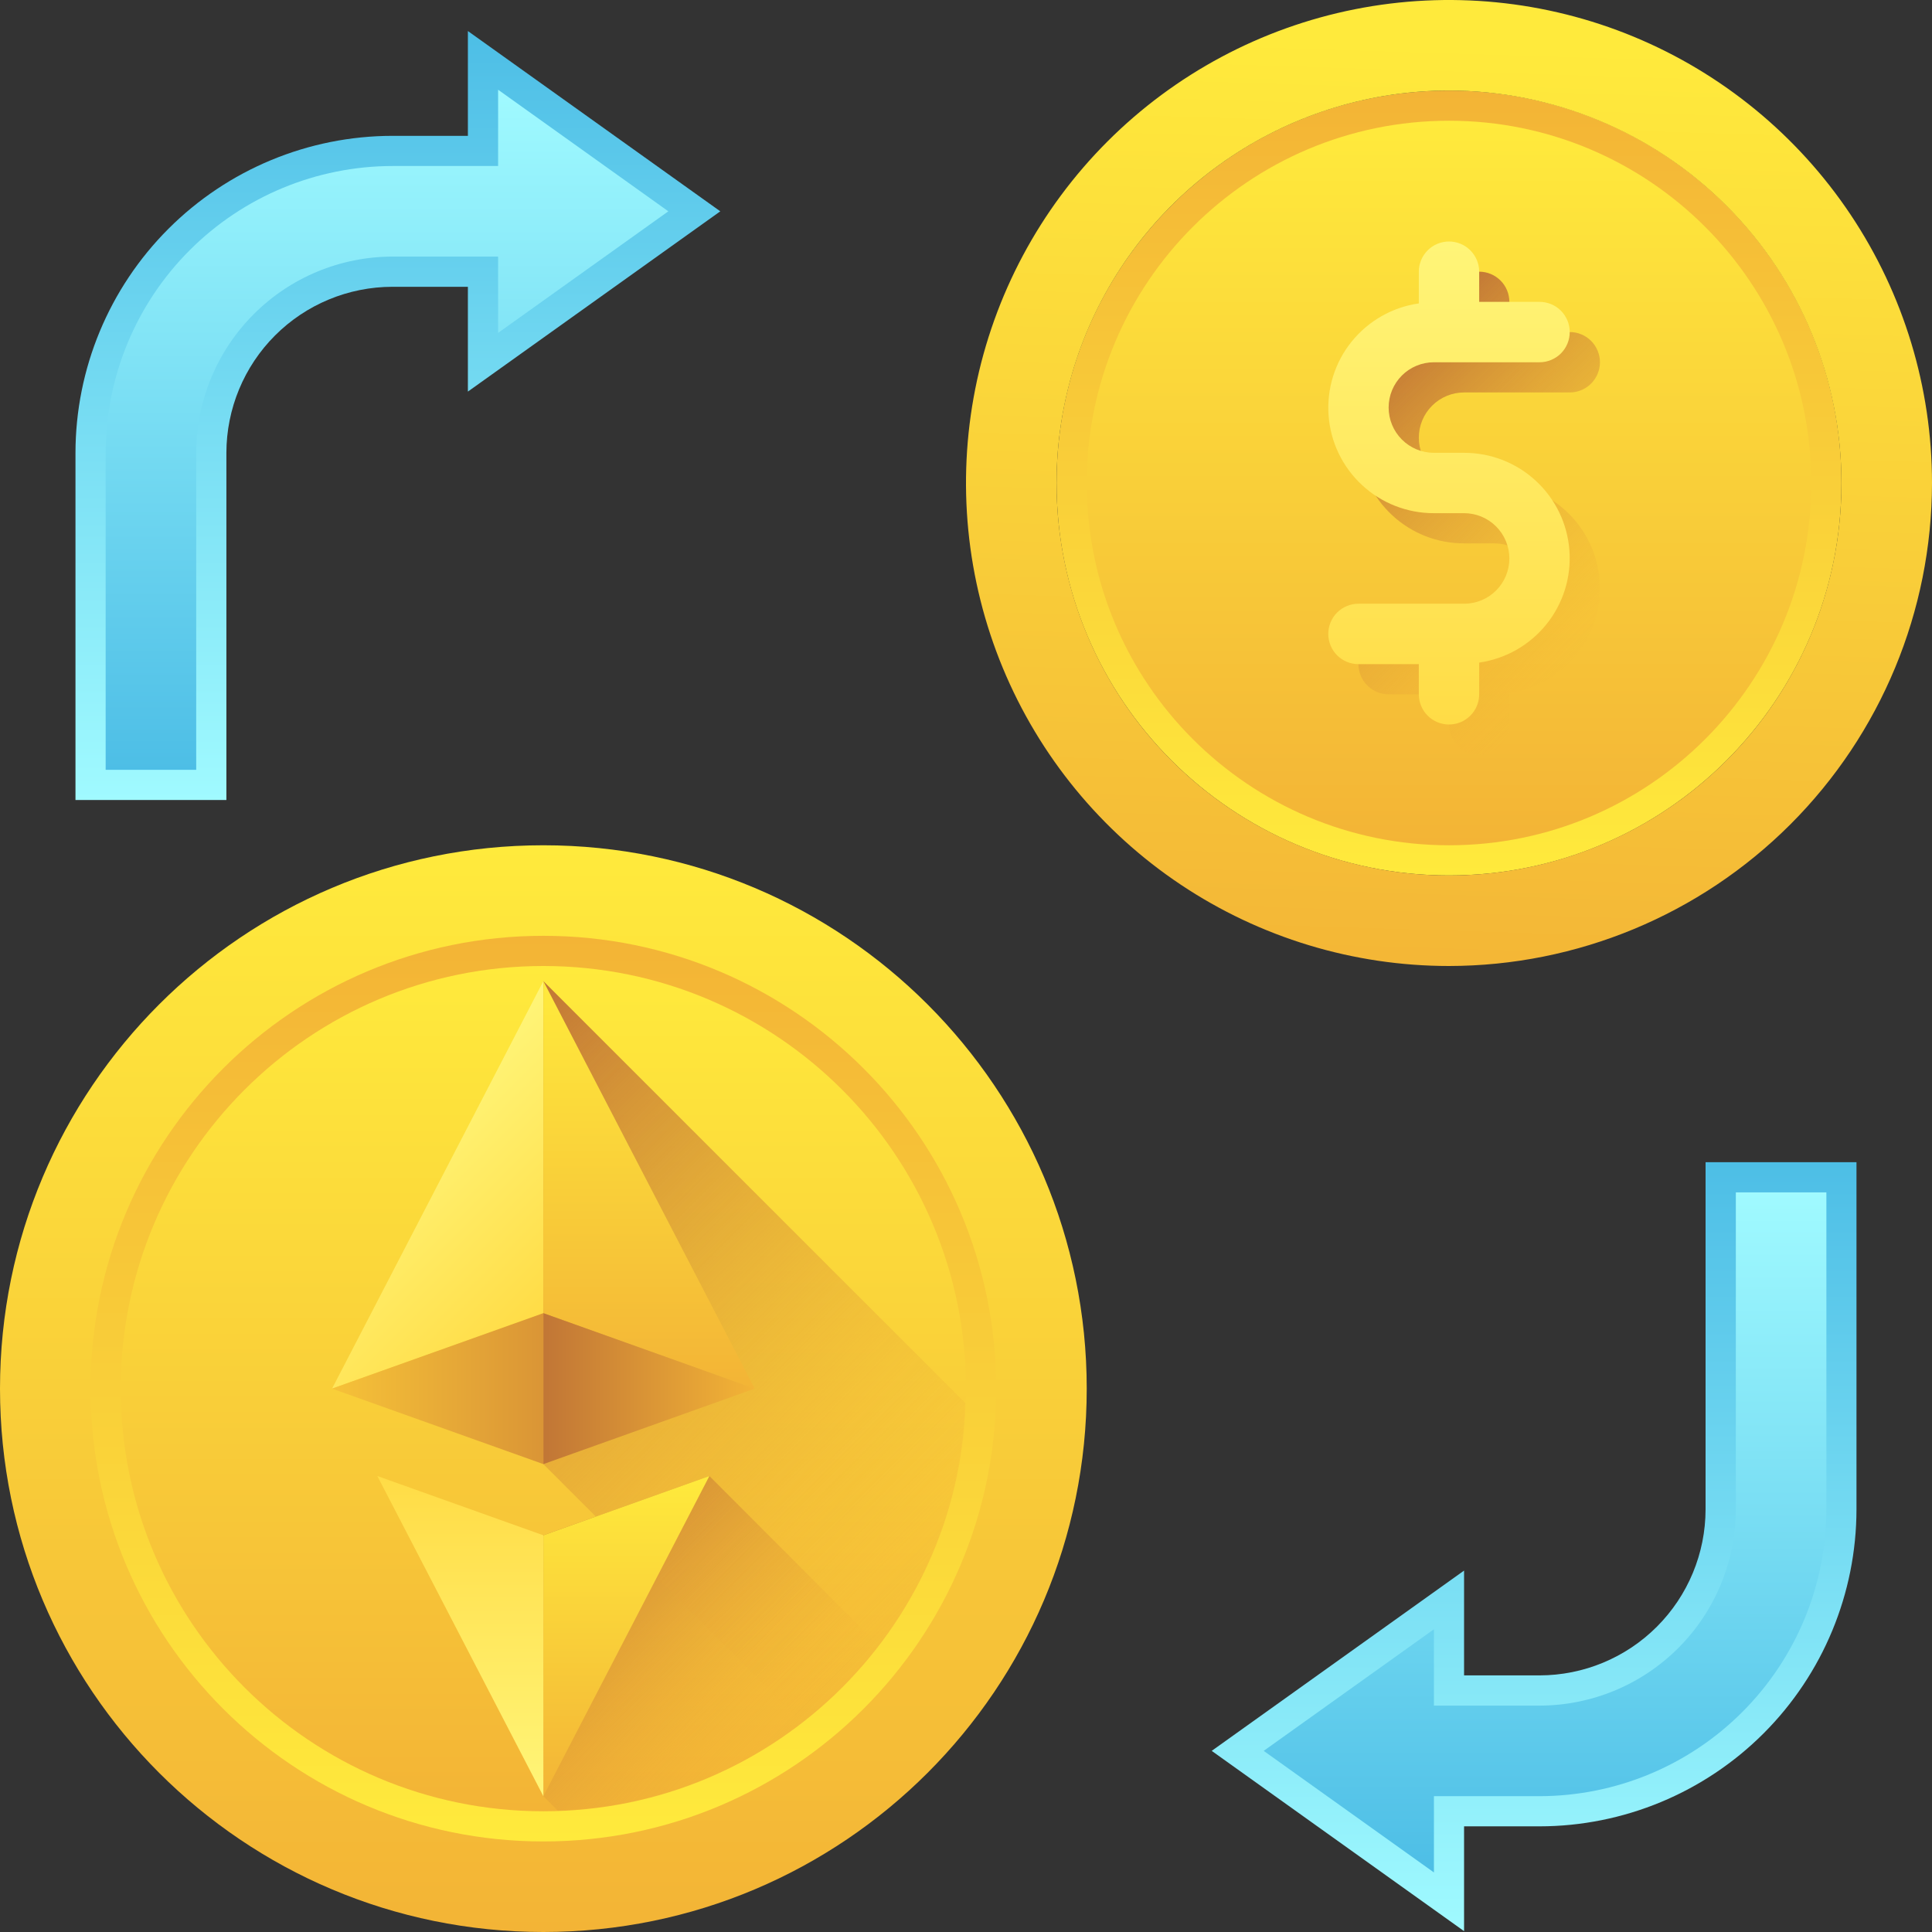 <svg width="45" height="45" viewBox="0 0 45 45" fill="none" xmlns="http://www.w3.org/2000/svg">
<rect x="0" y="0" width="45" height="45" fill="#333333" stroke="none"/>
<g clip-path="url(#clip0_1157_34223)">
<path d="M33.75 20.391C38.798 20.391 42.891 16.298 42.891 11.25C42.891 6.202 38.798 2.109 33.75 2.109C28.702 2.109 24.609 6.202 24.609 11.25C24.609 16.298 28.702 20.391 33.75 20.391Z" fill="url(#paint0_linear_1157_34223)"/>
<path d="M33.75 19.688C38.41 19.688 42.188 15.91 42.188 11.25C42.188 6.59 38.41 2.812 33.75 2.812C29.09 2.812 25.312 6.59 25.312 11.25C25.312 15.91 29.09 19.688 33.75 19.688Z" fill="url(#paint1_linear_1157_34223)"/>
<path d="M33.75 22.5C31.525 22.5 29.35 21.84 27.5 20.604C25.65 19.368 24.208 17.611 23.356 15.555C22.505 13.499 22.282 11.238 22.716 9.055C23.15 6.873 24.222 4.868 25.795 3.295C27.368 1.722 29.373 0.65 31.555 0.216C33.737 -0.218 35.999 0.005 38.055 0.856C40.111 1.708 41.868 3.15 43.104 5C44.34 6.85 45 9.025 45 11.25C44.997 14.233 43.811 17.092 41.702 19.201C39.592 21.311 36.733 22.497 33.75 22.5ZM33.75 2.109C31.942 2.109 30.175 2.645 28.672 3.65C27.169 4.654 25.997 6.082 25.305 7.752C24.613 9.422 24.432 11.26 24.785 13.033C25.138 14.806 26.008 16.435 27.287 17.713C28.565 18.992 30.194 19.862 31.967 20.215C33.74 20.568 35.578 20.387 37.248 19.695C38.918 19.003 40.346 17.831 41.35 16.328C42.355 14.825 42.891 13.058 42.891 11.25C42.888 8.827 41.924 6.503 40.21 4.79C38.497 3.076 36.173 2.112 33.75 2.109Z" fill="url(#paint2_linear_1157_34223)"/>
<path d="M34.805 11.25H34.102C33.822 11.25 33.554 11.139 33.356 10.941C33.158 10.743 33.047 10.475 33.047 10.195C33.047 9.916 33.158 9.647 33.356 9.45C33.554 9.252 33.822 9.141 34.102 9.141H36.562C36.749 9.141 36.928 9.067 37.06 8.935C37.191 8.803 37.266 8.624 37.266 8.438C37.266 8.251 37.191 8.072 37.06 7.94C36.928 7.808 36.749 7.734 36.562 7.734H35.156V7.031C35.156 6.845 35.082 6.666 34.95 6.534C34.818 6.402 34.64 6.328 34.453 6.328C34.267 6.328 34.088 6.402 33.956 6.534C33.824 6.666 33.75 6.845 33.75 7.031V7.77C33.135 7.858 32.576 8.176 32.185 8.66C31.795 9.143 31.603 9.757 31.648 10.377C31.692 10.997 31.97 11.577 32.426 12C32.881 12.423 33.48 12.658 34.102 12.656H34.805C35.084 12.656 35.353 12.767 35.55 12.965C35.748 13.163 35.859 13.431 35.859 13.711C35.859 13.991 35.748 14.259 35.55 14.457C35.353 14.655 35.084 14.766 34.805 14.766H32.344C32.157 14.766 31.978 14.84 31.847 14.972C31.715 15.103 31.641 15.282 31.641 15.469C31.641 15.655 31.715 15.834 31.847 15.966C31.978 16.098 32.157 16.172 32.344 16.172H33.75V16.875C33.75 17.061 33.824 17.24 33.956 17.372C34.088 17.504 34.267 17.578 34.453 17.578C34.64 17.578 34.818 17.504 34.95 17.372C35.082 17.24 35.156 17.061 35.156 16.875V16.136C35.772 16.048 36.331 15.73 36.721 15.247C37.111 14.763 37.303 14.149 37.258 13.529C37.214 12.909 36.936 12.329 36.48 11.906C36.025 11.483 35.426 11.249 34.805 11.25Z" fill="url(#paint3_linear_1157_34223)"/>
<path d="M34.102 10.547H33.398C33.119 10.547 32.85 10.436 32.653 10.238C32.455 10.04 32.344 9.772 32.344 9.492C32.344 9.212 32.455 8.944 32.653 8.746C32.85 8.549 33.119 8.438 33.398 8.438H35.859C36.046 8.438 36.225 8.363 36.357 8.232C36.488 8.1 36.562 7.921 36.562 7.734C36.562 7.548 36.488 7.369 36.357 7.237C36.225 7.105 36.046 7.031 35.859 7.031H34.453V6.328C34.453 6.142 34.379 5.963 34.247 5.831C34.115 5.699 33.937 5.625 33.75 5.625C33.563 5.625 33.385 5.699 33.253 5.831C33.121 5.963 33.047 6.142 33.047 6.328V7.067C32.432 7.155 31.872 7.473 31.482 7.957C31.092 8.44 30.9 9.054 30.945 9.674C30.989 10.294 31.267 10.874 31.723 11.297C32.178 11.72 32.777 11.954 33.398 11.953H34.102C34.381 11.953 34.65 12.064 34.847 12.262C35.045 12.46 35.156 12.728 35.156 13.008C35.156 13.287 35.045 13.556 34.847 13.754C34.65 13.951 34.381 14.062 34.102 14.062H31.641C31.454 14.062 31.275 14.137 31.143 14.268C31.012 14.4 30.938 14.579 30.938 14.766C30.938 14.952 31.012 15.131 31.143 15.263C31.275 15.395 31.454 15.469 31.641 15.469H33.047V16.172C33.047 16.358 33.121 16.537 33.253 16.669C33.385 16.801 33.563 16.875 33.75 16.875C33.937 16.875 34.115 16.801 34.247 16.669C34.379 16.537 34.453 16.358 34.453 16.172V15.433C35.068 15.345 35.627 15.027 36.018 14.543C36.408 14.06 36.6 13.446 36.555 12.826C36.511 12.206 36.233 11.626 35.777 11.203C35.322 10.78 34.723 10.546 34.102 10.547Z" fill="url(#paint4_linear_1157_34223)"/>
<path d="M12.656 45C19.646 45 25.312 39.334 25.312 32.344C25.312 25.354 19.646 19.688 12.656 19.688C5.666 19.688 0 25.354 0 32.344C0 39.334 5.666 45 12.656 45Z" fill="url(#paint5_linear_1157_34223)"/>
<path d="M12.656 42.891C18.481 42.891 23.203 38.169 23.203 32.344C23.203 26.519 18.481 21.797 12.656 21.797C6.831 21.797 2.109 26.519 2.109 32.344C2.109 38.169 6.831 42.891 12.656 42.891Z" fill="url(#paint6_linear_1157_34223)"/>
<path d="M12.656 42.188C18.093 42.188 22.5 37.78 22.5 32.344C22.5 26.907 18.093 22.5 12.656 22.5C7.22 22.5 2.812 26.907 2.812 32.344C2.812 37.78 7.22 42.188 12.656 42.188Z" fill="url(#paint7_linear_1157_34223)"/>
<path d="M16.523 34.379L12.656 35.76V41.837L12.991 42.172C14.443 42.123 15.867 41.752 17.159 41.086C18.45 40.42 19.578 39.476 20.461 38.321L16.523 34.379Z" fill="url(#paint8_linear_1157_34223)"/>
<path d="M12.656 22.852V34.102L18.672 40.117C19.816 39.234 20.75 38.11 21.409 36.824C22.067 35.538 22.434 34.122 22.483 32.678L12.656 22.852Z" fill="url(#paint9_linear_1157_34223)"/>
<path d="M12.656 35.76V41.837L16.523 34.379L12.656 35.76Z" fill="url(#paint10_linear_1157_34223)"/>
<path d="M8.789 34.379L12.656 41.837V35.76L8.789 34.379Z" fill="url(#paint11_linear_1157_34223)"/>
<path d="M12.656 22.852L7.734 32.344L12.656 30.586V22.852Z" fill="url(#paint12_linear_1157_34223)"/>
<path d="M17.578 32.344L12.656 22.852V30.586L17.578 32.344Z" fill="url(#paint13_linear_1157_34223)"/>
<path d="M12.656 30.586V34.102L17.578 32.344L12.656 30.586Z" fill="url(#paint14_linear_1157_34223)"/>
<path d="M7.734 32.344L12.656 34.102V30.586L7.734 32.344Z" fill="url(#paint15_linear_1157_34223)"/>
<path d="M5.273 18.633H1.758V10.547C1.76 8.589 2.539 6.713 3.923 5.329C5.307 3.945 7.183 3.166 9.141 3.164H10.898V0.723L16.777 4.922L10.898 9.121V6.68H9.141C8.115 6.681 7.132 7.088 6.407 7.813C5.682 8.538 5.275 9.521 5.273 10.547V18.633Z" fill="url(#paint16_linear_1157_34223)"/>
<path d="M2.461 17.93H4.57V10.547C4.572 9.335 5.054 8.174 5.911 7.317C6.767 6.46 7.929 5.978 9.141 5.977H11.602V7.754L15.567 4.922L11.602 2.09V3.867H9.141C7.37 3.869 5.672 4.574 4.42 5.826C3.167 7.078 2.463 8.776 2.461 10.547V17.93Z" fill="url(#paint17_linear_1157_34223)"/>
<path d="M34.101 44.98L28.223 40.781L34.101 36.582V39.023H35.859C36.884 39.022 37.867 38.614 38.592 37.889C39.317 37.164 39.725 36.181 39.726 35.156V27.07H43.241V35.156C43.239 37.114 42.461 38.99 41.077 40.374C39.693 41.758 37.816 42.537 35.859 42.539H34.101V44.98Z" fill="url(#paint18_linear_1157_34223)"/>
<path d="M29.434 40.781L33.399 43.613V41.836H35.86C37.631 41.834 39.329 41.13 40.581 39.877C41.833 38.625 42.538 36.927 42.54 35.156V27.773H40.431V35.156C40.429 36.368 39.947 37.529 39.09 38.386C38.233 39.243 37.072 39.725 35.86 39.727H33.399V37.949L29.434 40.781Z" fill="url(#paint19_linear_1157_34223)"/>
</g>
<defs>
<linearGradient id="paint0_linear_1157_34223" x1="33.75" y1="20.391" x2="33.75" y2="2.109" gradientUnits="userSpaceOnUse">
<stop stop-color="#FFEA3C"/>
<stop offset="1" stop-color="#F3B436"/>
</linearGradient>
<linearGradient id="paint1_linear_1157_34223" x1="33.75" y1="19.688" x2="33.75" y2="2.812" gradientUnits="userSpaceOnUse">
<stop stop-color="#F3B436"/>
<stop offset="1" stop-color="#FFEA3C"/>
</linearGradient>
<linearGradient id="paint2_linear_1157_34223" x1="4.19479e-06" y1="22.5" x2="0.703" y2="4.8615e-06" gradientUnits="userSpaceOnUse">
<stop stop-color="#F3B436"/>
<stop offset="1" stop-color="#FFEA3C"/>
</linearGradient>
<linearGradient id="paint3_linear_1157_34223" x1="31.495" y1="8.995" x2="37.411" y2="14.911" gradientUnits="userSpaceOnUse">
<stop stop-color="#C17636"/>
<stop offset="1" stop-color="#F3B436" stop-opacity="0"/>
</linearGradient>
<linearGradient id="paint4_linear_1157_34223" x1="33.75" y1="16.875" x2="33.75" y2="5.625" gradientUnits="userSpaceOnUse">
<stop stop-color="#FFDC46"/>
<stop offset="1" stop-color="#FFF578"/>
</linearGradient>
<linearGradient id="paint5_linear_1157_34223" x1="12.656" y1="45" x2="12.656" y2="19.688" gradientUnits="userSpaceOnUse">
<stop stop-color="#F3B436"/>
<stop offset="1" stop-color="#FFEA3C"/>
</linearGradient>
<linearGradient id="paint6_linear_1157_34223" x1="12.656" y1="42.891" x2="12.656" y2="21.797" gradientUnits="userSpaceOnUse">
<stop stop-color="#FFEA3C"/>
<stop offset="1" stop-color="#F3B436"/>
</linearGradient>
<linearGradient id="paint7_linear_1157_34223" x1="12.656" y1="42.188" x2="12.656" y2="22.5" gradientUnits="userSpaceOnUse">
<stop stop-color="#F3B436"/>
<stop offset="1" stop-color="#FFEA3C"/>
</linearGradient>
<linearGradient id="paint8_linear_1157_34223" x1="12.449" y1="35.967" x2="17.691" y2="41.21" gradientUnits="userSpaceOnUse">
<stop stop-color="#C17636"/>
<stop offset="1" stop-color="#F3B436" stop-opacity="0"/>
</linearGradient>
<linearGradient id="paint9_linear_1157_34223" x1="9.844" y1="25.664" x2="21.54" y2="37.361" gradientUnits="userSpaceOnUse">
<stop stop-color="#C17636"/>
<stop offset="1" stop-color="#F3B436" stop-opacity="0"/>
</linearGradient>
<linearGradient id="paint10_linear_1157_34223" x1="14.59" y1="41.837" x2="14.59" y2="34.379" gradientUnits="userSpaceOnUse">
<stop stop-color="#F3B436"/>
<stop offset="1" stop-color="#FFEA3C"/>
</linearGradient>
<linearGradient id="paint11_linear_1157_34223" x1="10.723" y1="41.837" x2="10.723" y2="34.379" gradientUnits="userSpaceOnUse">
<stop stop-color="#FFF578"/>
<stop offset="1" stop-color="#FFDC46"/>
</linearGradient>
<linearGradient id="paint12_linear_1157_34223" x1="9.053" y1="26.455" x2="12.92" y2="30.322" gradientUnits="userSpaceOnUse">
<stop stop-color="#FFF578"/>
<stop offset="1" stop-color="#FFDC46"/>
</linearGradient>
<linearGradient id="paint13_linear_1157_34223" x1="15.117" y1="32.344" x2="15.117" y2="22.852" gradientUnits="userSpaceOnUse">
<stop stop-color="#F3B436"/>
<stop offset="1" stop-color="#FFEA3C"/>
</linearGradient>
<linearGradient id="paint14_linear_1157_34223" x1="12.656" y1="32.344" x2="17.578" y2="32.344" gradientUnits="userSpaceOnUse">
<stop stop-color="#C17636"/>
<stop offset="1" stop-color="#F3B436"/>
</linearGradient>
<linearGradient id="paint15_linear_1157_34223" x1="7.734" y1="32.344" x2="12.656" y2="32.344" gradientUnits="userSpaceOnUse">
<stop stop-color="#F6C238"/>
<stop offset="1" stop-color="#DA9536"/>
</linearGradient>
<linearGradient id="paint16_linear_1157_34223" x1="9.267" y1="18.633" x2="9.267" y2="0.723" gradientUnits="userSpaceOnUse">
<stop stop-color="#A0FAFF"/>
<stop offset="1" stop-color="#4DBEE6"/>
</linearGradient>
<linearGradient id="paint17_linear_1157_34223" x1="9.014" y1="17.93" x2="9.014" y2="2.09" gradientUnits="userSpaceOnUse">
<stop stop-color="#4DBEE6"/>
<stop offset="1" stop-color="#A0FAFF"/>
</linearGradient>
<linearGradient id="paint18_linear_1157_34223" x1="35.732" y1="44.98" x2="35.732" y2="27.07" gradientUnits="userSpaceOnUse">
<stop stop-color="#A0FAFF"/>
<stop offset="1" stop-color="#4DBEE6"/>
</linearGradient>
<linearGradient id="paint19_linear_1157_34223" x1="35.987" y1="43.613" x2="35.987" y2="27.773" gradientUnits="userSpaceOnUse">
<stop stop-color="#4DBEE6"/>
<stop offset="1" stop-color="#A0FAFF"/>
</linearGradient>
<clipPath id="clip0_1157_34223">
<rect width="45" height="45" fill="white"/>
</clipPath>
</defs>
</svg>
